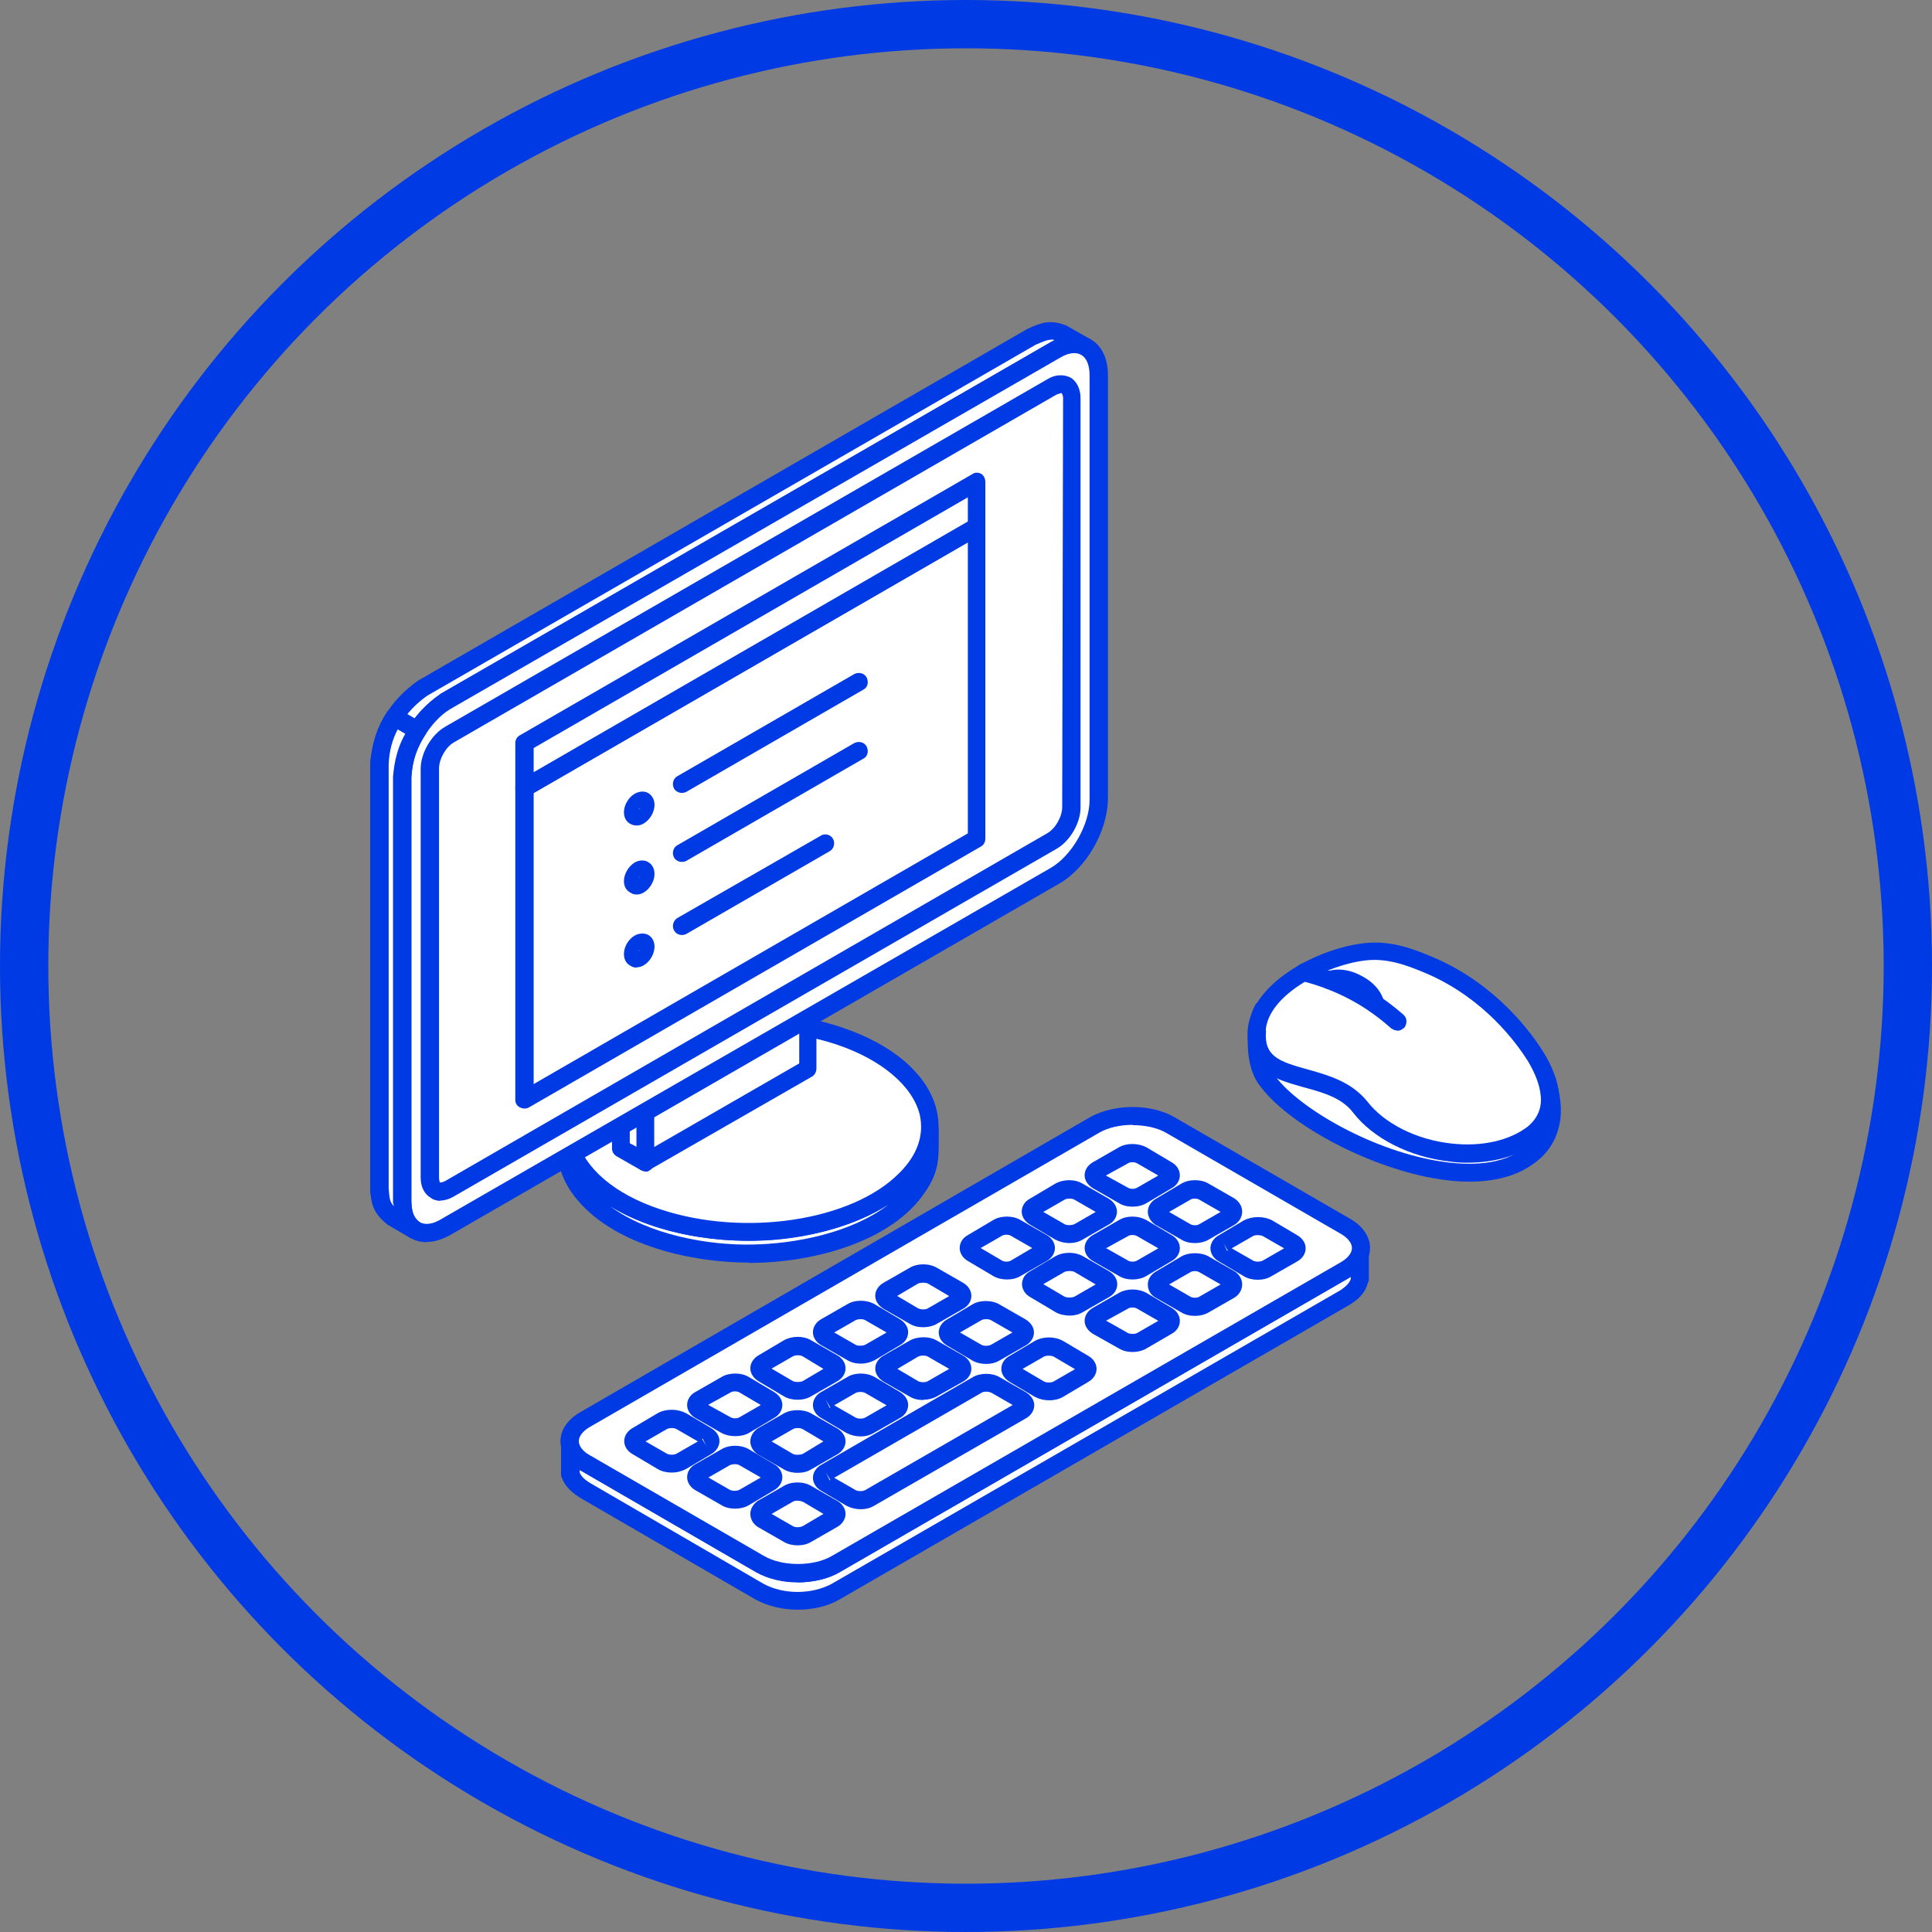 <svg width="120" height="120" viewBox="0 0 120 120" fill="none" xmlns="http://www.w3.org/2000/svg">
<rect x="0" y="0" width="120" height="120" fill="#808080" stroke="none"/>
<g clip-path="url(#clip0_524_330)">
<path fill-rule="evenodd" clip-rule="evenodd" d="M57.728 70.174C57.728 71.621 57.818 72.435 57.022 73.701C54.942 76.704 50.149 77.807 46.73 77.861C43.276 77.897 38.627 76.939 36.312 74.208C35.643 73.448 35.227 72.507 35.173 71.495V70.156C35.263 71.35 35.733 72.272 36.547 73.159C39.152 75.908 44.126 76.74 47.78 76.487C50.909 76.269 55.123 75.112 57.022 72.381C57.456 71.657 57.691 71.042 57.728 70.192V70.174Z" fill="white"/>
<path fill-rule="evenodd" clip-rule="evenodd" d="M37.886 74.913C40.309 76.704 43.999 77.355 46.694 77.3C49.389 77.264 52.898 76.577 55.177 74.823C53.043 76.197 50.203 76.866 47.834 77.029C44.904 77.228 40.816 76.74 37.886 74.913ZM46.514 78.422C43.059 78.422 38.32 77.409 35.896 74.569C35.082 73.629 34.666 72.58 34.612 71.513V70.138C34.612 69.83 34.847 69.595 35.137 69.577C35.426 69.541 35.697 69.794 35.752 70.102C35.806 71.133 36.186 71.928 36.981 72.76C39.405 75.293 44.144 76.179 47.743 75.926C50.873 75.709 54.852 74.587 56.552 72.055C56.932 71.44 57.113 70.898 57.221 70.138C57.221 69.83 57.456 69.577 57.782 69.631C58.071 69.65 58.306 69.885 58.306 70.192V70.59C58.306 71.838 58.361 72.76 57.456 74.045C55.322 77.228 50.348 78.404 46.749 78.44H46.514V78.422Z" fill="#003AE5"/>
<path fill-rule="evenodd" clip-rule="evenodd" d="M40.816 75.636C35.408 73.846 33.563 69.849 36.692 66.737C39.821 63.627 46.73 62.541 52.084 64.35C57.492 66.141 59.373 70.138 56.263 73.249C53.133 76.36 46.224 77.445 40.816 75.636Z" fill="white"/>
<path fill-rule="evenodd" clip-rule="evenodd" d="M46.459 64.025C42.715 64.025 39.062 65.128 37.072 67.117C35.987 68.239 35.516 69.487 35.842 70.735C36.276 72.525 38.157 74.171 41.015 75.112C46.224 76.848 52.916 75.835 55.846 72.869C56.986 71.748 57.402 70.5 57.131 69.252C56.697 67.461 54.761 65.815 51.958 64.875C50.203 64.296 48.304 64.025 46.459 64.025ZM46.405 77.065C44.47 77.065 42.48 76.776 40.617 76.161C37.398 75.094 35.263 73.195 34.739 70.988C34.305 69.378 34.883 67.714 36.294 66.322C39.514 63.066 46.712 61.944 52.265 63.807C55.485 64.875 57.673 66.774 58.18 68.98C58.56 70.608 57.999 72.254 56.624 73.647C54.454 75.835 50.456 77.065 46.387 77.065H46.405Z" fill="#003AE5"/>
<path fill-rule="evenodd" clip-rule="evenodd" d="M40.111 72.2L38.591 71.332V67.154L40.111 68.04V72.2Z" fill="white"/>
<path fill-rule="evenodd" clip-rule="evenodd" d="M39.116 71.006L39.55 71.241V68.365L39.116 68.13V71.006ZM40.111 72.76C40.02 72.76 39.93 72.742 39.821 72.688L38.302 71.82C38.121 71.711 38.013 71.531 38.013 71.332V67.171C38.013 66.973 38.103 66.792 38.302 66.701C38.447 66.593 38.682 66.593 38.863 66.701L40.328 67.57C40.527 67.678 40.617 67.859 40.617 68.058V72.218C40.617 72.417 40.527 72.598 40.328 72.706C40.273 72.76 40.183 72.779 40.093 72.779L40.111 72.76Z" fill="#003AE5"/>
<path fill-rule="evenodd" clip-rule="evenodd" d="M40.111 68.04L50.203 62.216V66.376L40.111 72.2V68.04Z" fill="white"/>
<path fill-rule="evenodd" clip-rule="evenodd" d="M40.635 68.347V71.241L49.642 66.05V63.174L40.635 68.347ZM40.111 72.742C40.02 72.742 39.93 72.724 39.821 72.67C39.64 72.562 39.532 72.381 39.532 72.182V68.022C39.532 67.823 39.622 67.642 39.821 67.533L49.914 61.709C50.059 61.619 50.294 61.619 50.474 61.709C50.619 61.818 50.71 61.999 50.71 62.197V66.358C50.71 66.557 50.619 66.737 50.474 66.846L40.328 72.67C40.328 72.67 40.183 72.742 40.092 72.742H40.111Z" fill="#003AE5"/>
<path fill-rule="evenodd" clip-rule="evenodd" d="M25.803 76.414L24.375 75.582C23.705 75.022 23.669 74.678 23.561 73.828V47.438C23.741 45.467 24.61 43.893 26.31 42.736L64.076 20.904C64.89 20.543 65.216 20.398 66.011 20.724L67.44 21.556C66.626 21.248 66.301 21.375 65.541 21.736L27.739 43.55C26.039 44.707 25.17 46.227 24.99 48.252V74.642C25.08 75.492 25.134 75.835 25.803 76.396V76.414Z" fill="white"/>
<path fill-rule="evenodd" clip-rule="evenodd" d="M65.27 21.103C65.035 21.103 64.8 21.212 64.329 21.411L26.545 43.206C25.08 44.237 24.266 45.63 24.121 47.474V73.828C24.176 74.425 24.176 74.642 24.447 74.913C24.447 74.841 24.393 74.768 24.393 74.696V48.252C24.574 46.028 25.587 44.345 27.377 43.079L65.27 21.248C65.36 21.212 65.415 21.176 65.505 21.121C65.415 21.103 65.36 21.085 65.27 21.085V21.103ZM25.803 76.975C25.713 76.975 25.623 76.939 25.514 76.903L24.085 76.07C23.145 75.311 23.09 74.75 23 73.882V47.438C23.181 45.232 24.194 43.513 25.984 42.265L63.805 20.434C64.709 20.018 65.234 19.837 66.229 20.217L67.748 21.085C67.983 21.23 68.073 21.537 67.983 21.809C67.838 22.08 67.513 22.189 67.278 22.098C66.663 21.863 66.518 21.935 65.813 22.261L27.974 44.038C26.509 45.087 25.695 46.444 25.55 48.306V74.66C25.605 75.401 25.641 75.564 26.111 75.98C26.346 76.161 26.4 76.487 26.256 76.722C26.111 76.884 25.966 76.957 25.785 76.957L25.803 76.975Z" fill="#003AE5"/>
<path fill-rule="evenodd" clip-rule="evenodd" d="M27.739 43.55L65.559 21.736C67.024 20.868 68.254 21.573 68.254 23.31V49.699C68.254 51.436 67.024 53.552 65.505 54.402L27.685 76.215C26.22 77.083 24.99 76.378 24.99 74.642V48.252C24.99 46.534 26.22 44.418 27.739 43.55Z" fill="white"/>
<path fill-rule="evenodd" clip-rule="evenodd" d="M27.974 44.038C26.69 44.798 25.55 46.733 25.55 48.252V74.642C25.55 75.257 25.749 75.727 26.075 75.908C26.401 76.107 26.889 76.034 27.395 75.727L65.252 53.914C66.572 53.154 67.676 51.219 67.676 49.681V23.31C67.676 22.695 67.495 22.225 67.151 22.044C66.826 21.845 66.337 21.917 65.831 22.225L27.974 44.038ZM26.509 77.156C26.129 77.156 25.804 77.065 25.514 76.903C24.809 76.505 24.429 75.709 24.429 74.66V48.27C24.429 46.335 25.749 44.056 27.468 43.08L65.27 21.248C66.174 20.724 67.025 20.669 67.73 21.067C68.435 21.465 68.815 22.261 68.815 23.31V49.699C68.761 51.635 67.495 53.914 65.776 54.891L27.974 76.704C27.45 76.993 26.979 77.138 26.509 77.138V77.156Z" fill="#003AE5"/>
<path fill-rule="evenodd" clip-rule="evenodd" d="M78.401 62.758C77.967 63.572 77.823 65.851 78.636 67.027C81.006 70.427 90.665 74.823 94.843 71.892C95.512 71.422 96.018 70.771 96.272 69.957C96.561 68.944 96.326 67.931 96.127 67.208C95.838 68.528 94.897 69.324 93.703 69.885C86.541 72.127 85.781 67.606 80.156 65.453C79.071 64.639 78.6 64.187 78.401 62.758Z" fill="white"/>
<path fill-rule="evenodd" clip-rule="evenodd" d="M78.636 64.838C78.636 65.526 78.781 66.231 79.107 66.701C80.427 68.655 84.931 71.35 89.199 72.091C91.478 72.489 93.323 72.272 94.499 71.422C95.114 70.988 95.548 70.427 95.729 69.794C95.783 69.541 95.819 69.27 95.819 68.998C95.259 69.65 94.535 70.066 93.975 70.355C88.91 71.947 86.776 70.373 84.352 68.546C83.068 67.606 81.784 66.647 79.939 65.942C79.885 65.924 79.848 65.906 79.794 65.869C79.269 65.508 78.89 65.182 78.6 64.82L78.636 64.838ZM91.243 73.394C90.538 73.394 89.814 73.321 89.019 73.177C84.84 72.435 79.866 69.758 78.166 67.316C77.171 65.906 77.461 63.391 77.931 62.487C78.022 62.27 78.257 62.143 78.492 62.198C78.727 62.234 78.926 62.433 78.962 62.686C79.107 63.898 79.432 64.242 80.391 64.947C82.38 65.707 83.809 66.756 85.039 67.678C87.409 69.451 89.109 70.735 93.576 69.342C94.752 68.763 95.385 68.04 95.566 67.081C95.62 66.828 95.856 66.647 96.127 66.629C96.416 66.629 96.597 66.81 96.651 67.063C96.85 67.823 97.122 68.962 96.796 70.102C96.561 70.988 96.036 71.748 95.186 72.326C94.192 73.032 92.871 73.394 91.261 73.394H91.243Z" fill="#003AE5"/>
<path fill-rule="evenodd" clip-rule="evenodd" d="M78.058 63.952C77.768 67.642 82.471 66.177 84.461 68.763C86.74 71.675 92.473 72.688 95.259 70.373C96.018 69.758 96.344 68.944 96.254 68.004C96.199 67.226 95.819 66.394 95.349 65.598C94.065 63.608 91.894 61.329 88.91 60.009C87.445 59.358 86.215 58.978 84.84 59.123C82.381 59.394 78.311 61.257 78.058 63.97V63.952Z" fill="white"/>
<path fill-rule="evenodd" clip-rule="evenodd" d="M78.636 64.006C78.492 65.598 79.396 65.924 81.241 66.43C82.525 66.792 83.936 67.19 84.931 68.42C85.98 69.776 87.969 70.789 90.14 71.024C92.039 71.241 93.793 70.843 94.933 69.939C95.494 69.451 95.783 68.818 95.693 68.04C95.638 67.407 95.367 66.683 94.879 65.869C94.173 64.766 92.22 62.053 88.675 60.497C87.246 59.882 86.124 59.521 84.876 59.647C82.453 59.901 78.817 61.727 78.618 63.97L78.636 64.006ZM91.153 72.218C90.773 72.218 90.393 72.2 90.068 72.146C87.553 71.874 85.274 70.699 84.044 69.107C83.339 68.166 82.109 67.841 80.915 67.515C79.251 67.045 77.316 66.52 77.497 63.934C77.786 60.968 81.946 58.888 84.75 58.58C86.269 58.417 87.59 58.833 89.163 59.521C92.962 61.185 95.096 64.133 95.837 65.309C96.452 66.285 96.742 67.135 96.832 67.968C96.923 69.107 96.507 70.084 95.638 70.807C94.499 71.73 92.943 72.218 91.135 72.218H91.153Z" fill="#003AE5"/>
<path fill-rule="evenodd" clip-rule="evenodd" d="M84.461 77.807V79.525C84.316 80.032 83.99 80.339 83.52 80.61L51.867 98.879C50.493 99.638 48.557 99.62 47.183 98.879L36.385 92.602C35.914 92.331 35.571 92.042 35.444 91.517V89.799C35.589 90.305 35.914 90.613 36.385 90.884L47.183 97.16C48.557 97.92 50.493 97.92 51.867 97.16L83.52 78.892C83.99 78.621 84.334 78.313 84.461 77.807Z" fill="white"/>
<path fill-rule="evenodd" clip-rule="evenodd" d="M35.987 91.409C36.077 91.68 36.276 91.879 36.656 92.114L47.454 98.39C48.684 99.041 50.384 99.041 51.632 98.39L83.285 80.122C83.611 79.887 83.809 79.706 83.9 79.435V79.308C83.9 79.308 83.846 79.344 83.809 79.362L52.157 97.649C50.601 98.499 48.467 98.499 46.948 97.649L36.095 91.354C36.095 91.354 36.005 91.318 36.005 91.3V91.427L35.987 91.409ZM49.534 99.982C48.63 99.982 47.689 99.765 46.929 99.349L36.077 93.055C35.607 92.765 35.082 92.385 34.847 91.644V89.781C34.847 89.51 35.028 89.274 35.317 89.238C35.607 89.202 35.842 89.365 35.932 89.636C36.023 89.944 36.222 90.142 36.638 90.396L47.436 96.672C48.63 97.323 50.366 97.323 51.614 96.672L83.267 78.404C83.647 78.151 83.828 77.952 83.936 77.644C83.99 77.391 84.262 77.21 84.551 77.246C84.84 77.282 85.021 77.518 85.021 77.789V79.507C85.021 79.507 85.021 79.598 84.967 79.652C84.786 80.394 84.262 80.773 83.791 81.063L52.139 99.349C51.379 99.783 50.475 99.982 49.534 99.982Z" fill="#003AE5"/>
<path fill-rule="evenodd" clip-rule="evenodd" d="M36.367 88.153L67.983 69.867C69.303 69.125 71.401 69.125 72.722 69.867L83.52 76.143C84.84 76.884 84.84 78.114 83.52 78.856L51.867 97.124C50.583 97.866 48.503 97.866 47.183 97.124L36.385 90.848C35.064 90.106 35.064 88.876 36.385 88.135L36.367 88.153Z" fill="white"/>
<path fill-rule="evenodd" clip-rule="evenodd" d="M70.353 69.867C69.593 69.867 68.833 70.029 68.272 70.355L36.62 88.641C36.186 88.894 35.95 89.22 35.95 89.509C35.95 89.799 36.186 90.142 36.62 90.378L47.472 96.654C48.612 97.305 50.511 97.305 51.65 96.654L83.303 78.386C83.737 78.132 83.972 77.807 83.972 77.517C83.972 77.228 83.737 76.903 83.303 76.649L72.451 70.373C71.89 70.047 71.13 69.885 70.371 69.885L70.353 69.867ZM49.552 98.264C48.612 98.264 47.653 98.047 46.948 97.631L36.095 91.354C35.281 90.902 34.811 90.215 34.811 89.509C34.811 88.804 35.281 88.135 36.095 87.683L67.694 69.396C69.213 68.546 71.492 68.546 72.957 69.396L83.809 75.673C84.623 76.125 85.094 76.794 85.094 77.517C85.094 78.241 84.623 78.91 83.809 79.362L52.157 97.649C51.451 98.083 50.493 98.282 49.552 98.282V98.264Z" fill="#003AE5"/>
<path fill-rule="evenodd" clip-rule="evenodd" d="M25.93 45.376L24.501 44.544C23.886 45.467 23.651 46.335 23.561 47.42V73.81C23.651 74.66 23.705 75.003 24.375 75.564L25.803 76.396C25.134 75.835 25.098 75.492 24.99 74.642V48.252C25.08 47.167 25.315 46.299 25.93 45.376Z" fill="white"/>
<path fill-rule="evenodd" clip-rule="evenodd" d="M24.7 45.304C24.375 45.937 24.176 46.606 24.14 47.475V73.828C24.194 74.407 24.194 74.642 24.465 74.913C24.465 74.841 24.411 74.768 24.411 74.696V48.252C24.501 47.167 24.736 46.353 25.171 45.575L24.7 45.304ZM25.785 76.957C25.695 76.957 25.605 76.921 25.496 76.885L24.067 76.053C23.163 75.311 23.072 74.805 22.982 73.864V47.42C23.127 46.1 23.416 45.16 24.031 44.237C24.176 43.984 24.501 43.911 24.791 44.056L26.22 44.888C26.364 44.961 26.455 45.087 26.455 45.232C26.509 45.377 26.509 45.539 26.4 45.666C25.876 46.444 25.641 47.203 25.55 48.289V74.642C25.605 75.383 25.641 75.546 26.111 75.962C26.346 76.143 26.4 76.469 26.256 76.704C26.111 76.867 25.966 76.939 25.785 76.939V76.957Z" fill="#003AE5"/>
<path fill-rule="evenodd" clip-rule="evenodd" d="M51.288 86.941L52.844 86.019C53.17 85.838 53.694 85.838 54.038 86.019L55.593 86.941C55.919 87.122 55.919 87.429 55.593 87.61L54.038 88.533C53.712 88.713 53.188 88.713 52.844 88.533L51.288 87.61C50.963 87.429 50.963 87.122 51.288 86.941Z" fill="white"/>
<path fill-rule="evenodd" clip-rule="evenodd" d="M51.288 86.941L51.524 87.429H51.578L51.288 86.941ZM51.813 87.285L53.133 88.044C53.278 88.135 53.604 88.135 53.748 88.044L55.069 87.285L53.748 86.525C53.604 86.435 53.278 86.435 53.133 86.525L51.813 87.285ZM53.477 89.22C53.151 89.22 52.862 89.148 52.573 89.003L51.017 88.081C50.692 87.9 50.493 87.592 50.493 87.267C50.493 86.941 50.692 86.634 51.017 86.453L52.627 85.53C53.097 85.241 53.821 85.241 54.327 85.53L55.883 86.453C56.208 86.652 56.407 86.941 56.407 87.267C56.407 87.592 56.226 87.9 55.883 88.081L54.273 89.003C54.038 89.148 53.748 89.22 53.459 89.22H53.477Z" fill="#003AE5"/>
<path fill-rule="evenodd" clip-rule="evenodd" d="M45.084 90.522L43.475 91.445C43.185 91.626 43.185 91.933 43.475 92.114L45.084 93.037C45.374 93.217 45.898 93.217 46.224 93.037L47.779 92.132C48.105 91.951 48.105 91.644 47.779 91.463L46.224 90.54C45.898 90.36 45.374 90.36 45.084 90.54V90.522Z" fill="white"/>
<path fill-rule="evenodd" clip-rule="evenodd" d="M43.999 91.77L45.32 92.53C45.464 92.62 45.79 92.62 45.935 92.53L47.255 91.77L45.935 91.011C45.79 90.92 45.501 90.92 45.32 91.011L43.999 91.77ZM45.663 93.706C45.338 93.706 45.048 93.633 44.813 93.489L43.203 92.566C42.878 92.385 42.679 92.078 42.679 91.752C42.679 91.427 42.86 91.119 43.203 90.938L44.813 90.016C45.283 89.727 46.043 89.727 46.514 90.016L48.069 90.938C48.395 91.119 48.593 91.427 48.593 91.752C48.593 92.078 48.395 92.385 48.069 92.566L46.514 93.489C46.278 93.633 45.953 93.706 45.663 93.706Z" fill="#003AE5"/>
<path fill-rule="evenodd" clip-rule="evenodd" d="M48.973 92.783L47.364 93.706C47.074 93.886 47.074 94.194 47.364 94.375L48.973 95.297C49.299 95.478 49.823 95.478 50.113 95.297L51.723 94.375C52.012 94.194 52.012 93.886 51.723 93.706L50.113 92.783C49.823 92.602 49.299 92.602 48.973 92.783Z" fill="white"/>
<path fill-rule="evenodd" clip-rule="evenodd" d="M47.924 94.031L49.245 94.791C49.389 94.881 49.679 94.881 49.86 94.791L51.144 94.031L49.86 93.272C49.661 93.199 49.389 93.181 49.245 93.272L47.924 94.031ZM49.534 95.985C49.245 95.985 48.919 95.912 48.684 95.768L47.074 94.845C46.785 94.664 46.604 94.357 46.604 94.031C46.604 93.706 46.803 93.398 47.074 93.217L48.684 92.295C49.154 92.005 49.914 92.005 50.384 92.295L51.994 93.217C52.319 93.398 52.518 93.706 52.518 94.031C52.518 94.357 52.319 94.664 51.994 94.845L50.384 95.768C50.149 95.912 49.86 95.985 49.534 95.985Z" fill="#003AE5"/>
<path fill-rule="evenodd" clip-rule="evenodd" d="M46.224 88.514L47.779 87.592C48.105 87.411 48.105 87.104 47.779 86.923L46.224 86C45.898 85.82 45.374 85.82 45.084 86L43.475 86.923C43.185 87.104 43.185 87.393 43.475 87.592L45.084 88.514C45.374 88.695 45.898 88.695 46.224 88.514Z" fill="white"/>
<path fill-rule="evenodd" clip-rule="evenodd" d="M43.999 87.267L45.374 88.026C45.519 88.117 45.808 88.117 45.935 88.026L47.255 87.267L45.935 86.489C45.79 86.398 45.501 86.398 45.374 86.489L43.999 87.249V87.267ZM45.663 89.202C45.338 89.202 45.048 89.13 44.813 89.003L43.203 88.081C42.878 87.9 42.679 87.592 42.679 87.267C42.679 86.941 42.86 86.634 43.203 86.453L44.813 85.53C45.283 85.241 46.043 85.241 46.514 85.53L48.069 86.453C48.395 86.652 48.593 86.941 48.593 87.267C48.593 87.592 48.395 87.9 48.069 88.081L46.514 89.003C46.278 89.148 45.953 89.202 45.663 89.202Z" fill="#003AE5"/>
<path fill-rule="evenodd" clip-rule="evenodd" d="M50.149 86.272L51.705 85.349C52.03 85.168 52.03 84.861 51.705 84.68L50.149 83.758C49.823 83.577 49.299 83.577 48.955 83.758L47.346 84.68C47.056 84.861 47.056 85.168 47.346 85.349L48.955 86.272C49.281 86.453 49.805 86.453 50.149 86.272Z" fill="white"/>
<path fill-rule="evenodd" clip-rule="evenodd" d="M47.924 85.006L49.245 85.783C49.389 85.856 49.715 85.856 49.86 85.783L51.144 85.024L49.86 84.246C49.715 84.156 49.389 84.156 49.245 84.246L47.924 85.006ZM49.534 86.941C49.245 86.941 48.919 86.869 48.684 86.724L47.128 85.802C46.803 85.603 46.604 85.313 46.604 84.988C46.604 84.662 46.803 84.355 47.128 84.174L48.684 83.251C49.208 82.962 49.914 82.962 50.384 83.251L51.994 84.174C52.319 84.355 52.518 84.662 52.518 84.988C52.518 85.313 52.319 85.621 51.994 85.802L50.384 86.724C50.149 86.869 49.86 86.941 49.534 86.941Z" fill="#003AE5"/>
<path fill-rule="evenodd" clip-rule="evenodd" d="M43.891 89.853L42.335 90.775C42.01 90.956 41.485 90.956 41.16 90.775L39.604 89.853C39.279 89.672 39.279 89.365 39.604 89.184L41.16 88.261C41.485 88.081 42.01 88.081 42.335 88.261L43.891 89.184C44.216 89.365 44.216 89.672 43.891 89.853Z" fill="white"/>
<path fill-rule="evenodd" clip-rule="evenodd" d="M43.891 89.853L43.656 89.365C43.656 89.365 43.656 89.365 43.601 89.365L43.891 89.835L43.601 89.365L43.891 89.835V89.853ZM40.093 89.528L41.413 90.287C41.557 90.378 41.883 90.378 42.028 90.287L43.348 89.528L42.028 88.768C41.883 88.677 41.557 88.677 41.413 88.768L40.093 89.528ZM41.702 91.463C41.413 91.463 41.087 91.391 40.852 91.246L39.297 90.323C38.971 90.142 38.772 89.835 38.772 89.509C38.772 89.184 38.971 88.876 39.297 88.695L40.852 87.773C41.377 87.484 42.082 87.502 42.607 87.773L44.162 88.695C44.488 88.894 44.687 89.184 44.687 89.509C44.687 89.835 44.488 90.142 44.162 90.323L42.607 91.246C42.317 91.391 42.046 91.463 41.702 91.463Z" fill="#003AE5"/>
<path fill-rule="evenodd" clip-rule="evenodd" d="M47.364 89.184L48.973 88.261C49.299 88.081 49.823 88.081 50.167 88.261L51.723 89.184C52.048 89.365 52.048 89.672 51.723 89.853L50.167 90.775C49.842 90.956 49.317 90.956 48.973 90.775L47.364 89.853C47.074 89.672 47.074 89.365 47.364 89.184Z" fill="white"/>
<path fill-rule="evenodd" clip-rule="evenodd" d="M47.364 89.184H47.418H47.364ZM47.364 89.184L47.653 89.672L47.364 89.184ZM47.924 89.528L49.245 90.305C49.389 90.378 49.679 90.378 49.86 90.305L51.144 89.528L49.86 88.768C49.715 88.677 49.389 88.677 49.245 88.768L47.924 89.528ZM49.534 91.481C49.245 91.481 48.919 91.409 48.684 91.264L47.074 90.341C46.785 90.142 46.604 89.853 46.604 89.528C46.604 89.202 46.803 88.894 47.074 88.714L48.684 87.791C49.154 87.52 49.914 87.52 50.384 87.791L51.994 88.714C52.319 88.912 52.518 89.202 52.518 89.528C52.518 89.853 52.319 90.161 51.994 90.341L50.384 91.264C50.149 91.409 49.86 91.481 49.534 91.481Z" fill="#003AE5"/>
<path fill-rule="evenodd" clip-rule="evenodd" d="M59.102 82.437L60.658 81.515C60.983 81.334 61.508 81.334 61.833 81.515L63.389 82.437C63.715 82.618 63.715 82.926 63.389 83.106L61.779 84.029C61.49 84.21 60.965 84.21 60.64 84.029L59.084 83.106C58.759 82.926 58.759 82.618 59.084 82.437H59.102Z" fill="white"/>
<path fill-rule="evenodd" clip-rule="evenodd" d="M59.102 82.437L59.337 82.925L59.102 82.437ZM59.627 82.763L60.947 83.522C61.092 83.613 61.381 83.613 61.562 83.522L62.883 82.763L61.562 82.003C61.417 81.913 61.092 81.913 60.947 82.003L59.627 82.763ZM61.236 84.716C60.947 84.716 60.622 84.644 60.386 84.499L58.831 83.577C58.505 83.396 58.306 83.088 58.306 82.763C58.306 82.437 58.505 82.13 58.831 81.949L60.386 81.026C60.857 80.737 61.616 80.737 62.087 81.026L63.696 81.949C64.022 82.148 64.221 82.437 64.221 82.763C64.221 83.088 64.022 83.396 63.696 83.577L62.087 84.499C61.852 84.644 61.562 84.716 61.236 84.716Z" fill="#003AE5"/>
<path fill-rule="evenodd" clip-rule="evenodd" d="M62.991 84.68L64.546 83.758C64.872 83.577 65.397 83.577 65.722 83.758L67.278 84.68C67.603 84.861 67.603 85.168 67.278 85.349L65.722 86.272C65.397 86.453 64.872 86.453 64.546 86.272L62.991 85.349C62.665 85.168 62.665 84.861 62.991 84.68Z" fill="white"/>
<path fill-rule="evenodd" clip-rule="evenodd" d="M62.991 84.698L63.28 85.186L62.991 84.698L63.28 85.168L62.991 84.698ZM63.515 85.024L64.836 85.802C64.981 85.892 65.306 85.892 65.451 85.802L66.771 85.042L65.451 84.264C65.306 84.192 64.981 84.174 64.836 84.264L63.515 85.024ZM65.18 86.977C64.854 86.977 64.564 86.905 64.275 86.76L62.72 85.838C62.394 85.639 62.195 85.349 62.195 85.024C62.195 84.698 62.376 84.391 62.72 84.21L64.275 83.287C64.8 82.998 65.505 82.998 66.03 83.287L67.585 84.21C67.911 84.391 68.11 84.698 68.11 85.024C68.11 85.349 67.911 85.657 67.585 85.838L66.03 86.76C65.794 86.905 65.469 86.977 65.18 86.977Z" fill="#003AE5"/>
<path fill-rule="evenodd" clip-rule="evenodd" d="M54.038 84.011L55.593 83.088C55.919 82.907 55.919 82.6 55.593 82.419L54.038 81.497C53.712 81.316 53.188 81.316 52.898 81.497L51.288 82.419C50.963 82.6 50.963 82.907 51.288 83.088L52.844 84.011C53.17 84.192 53.694 84.192 54.038 84.011Z" fill="white"/>
<path fill-rule="evenodd" clip-rule="evenodd" d="M51.813 82.763L53.133 83.522C53.278 83.613 53.604 83.595 53.748 83.522L55.069 82.763L53.748 82.003C53.604 81.913 53.314 81.913 53.133 82.003L51.813 82.763ZM53.477 84.698C53.151 84.698 52.862 84.626 52.627 84.481L51.017 83.559C50.692 83.378 50.493 83.07 50.493 82.745C50.493 82.419 50.692 82.112 51.017 81.931L52.627 81.008C53.097 80.719 53.821 80.719 54.327 81.008L55.883 81.931C56.208 82.13 56.407 82.419 56.407 82.745C56.407 83.07 56.226 83.378 55.883 83.559L54.327 84.481C54.038 84.626 53.767 84.698 53.477 84.698Z" fill="#003AE5"/>
<path fill-rule="evenodd" clip-rule="evenodd" d="M57.926 81.75L59.536 80.827C59.826 80.647 59.826 80.339 59.536 80.158L57.926 79.236C57.601 79.055 57.131 79.055 56.787 79.236L55.177 80.158C54.888 80.339 54.888 80.647 55.177 80.827L56.787 81.75C57.113 81.931 57.601 81.931 57.926 81.75Z" fill="white"/>
<path fill-rule="evenodd" clip-rule="evenodd" d="M55.738 80.502L57.022 81.262C57.221 81.352 57.492 81.352 57.637 81.262L58.957 80.502L57.637 79.724C57.492 79.652 57.203 79.652 57.022 79.724L55.738 80.484V80.502ZM57.348 82.437C57.022 82.437 56.733 82.365 56.498 82.22L54.888 81.298C54.562 81.099 54.363 80.809 54.363 80.484C54.363 80.158 54.562 79.851 54.888 79.67L56.498 78.748C56.968 78.458 57.727 78.458 58.198 78.748L59.808 79.67C60.133 79.851 60.332 80.158 60.332 80.484C60.332 80.809 60.151 81.117 59.808 81.298L58.198 82.22C57.963 82.365 57.637 82.437 57.348 82.437Z" fill="#003AE5"/>
<path fill-rule="evenodd" clip-rule="evenodd" d="M55.177 84.68L56.787 83.758C57.113 83.577 57.601 83.577 57.926 83.758L59.536 84.68C59.826 84.861 59.826 85.168 59.536 85.349L57.926 86.272C57.601 86.453 57.131 86.453 56.787 86.272L55.177 85.349C54.852 85.168 54.852 84.861 55.177 84.68Z" fill="white"/>
<path fill-rule="evenodd" clip-rule="evenodd" d="M55.177 84.68H55.231H55.177ZM55.177 84.68L55.467 85.168L55.177 84.68ZM55.738 85.024L57.022 85.783C57.167 85.874 57.492 85.874 57.637 85.783L58.957 85.024L57.637 84.264C57.492 84.174 57.203 84.174 57.022 84.264L55.738 85.024ZM57.348 86.959C57.022 86.959 56.733 86.887 56.498 86.742L54.888 85.82C54.562 85.621 54.363 85.331 54.363 85.005C54.363 84.68 54.562 84.373 54.888 84.192L56.498 83.269C56.968 82.998 57.727 82.98 58.198 83.269L59.808 84.192C60.133 84.373 60.332 84.68 60.332 85.005C60.332 85.331 60.151 85.639 59.808 85.82L58.198 86.724C57.963 86.868 57.637 86.941 57.348 86.941V86.959Z" fill="#003AE5"/>
<path fill-rule="evenodd" clip-rule="evenodd" d="M51.288 91.445L60.676 86.019C61.001 85.838 61.526 85.838 61.815 86.019L63.425 86.941C63.751 87.122 63.751 87.429 63.425 87.61L54.038 93.036C53.712 93.217 53.188 93.217 52.844 93.036L51.288 92.114C50.963 91.933 50.963 91.626 51.288 91.445Z" fill="white"/>
<path fill-rule="evenodd" clip-rule="evenodd" d="M51.288 91.445L51.524 91.933C51.524 91.933 51.524 91.933 51.578 91.933L51.288 91.445L51.578 91.933L51.288 91.445ZM51.813 91.788L53.133 92.548C53.278 92.639 53.604 92.639 53.748 92.548L62.901 87.267L61.58 86.507C61.381 86.416 61.11 86.416 60.965 86.507L51.813 91.788ZM53.477 93.742C53.151 93.742 52.862 93.669 52.573 93.525L51.017 92.602C50.692 92.421 50.493 92.114 50.493 91.788C50.493 91.463 50.692 91.155 51.017 90.975L60.404 85.548C60.875 85.259 61.634 85.259 62.105 85.548L63.715 86.471C64.04 86.67 64.239 86.959 64.239 87.285C64.239 87.61 64.04 87.918 63.715 88.099L54.291 93.525C54.056 93.669 53.767 93.742 53.477 93.742Z" fill="#003AE5"/>
<path fill-rule="evenodd" clip-rule="evenodd" d="M72.053 74.931L73.662 74.009C73.952 73.828 74.513 73.828 74.802 74.009L76.412 74.931C76.737 75.112 76.737 75.419 76.412 75.6L74.802 76.523C74.476 76.704 73.952 76.704 73.662 76.523L72.053 75.6C71.763 75.419 71.763 75.112 72.053 74.931Z" fill="white"/>
<path fill-rule="evenodd" clip-rule="evenodd" d="M72.053 74.931H72.107H72.053ZM72.053 74.931L72.342 75.419L72.053 74.931ZM72.613 75.275L73.934 76.034C74.078 76.125 74.368 76.125 74.494 76.034L75.815 75.275L74.494 74.515C74.35 74.425 74.06 74.425 73.934 74.515L72.613 75.275ZM74.223 77.21C73.897 77.21 73.608 77.138 73.373 76.993L71.763 76.071C71.474 75.872 71.293 75.582 71.293 75.257C71.293 74.931 71.492 74.624 71.817 74.443L73.373 73.52C73.843 73.231 74.603 73.231 75.073 73.52L76.683 74.443C76.972 74.642 77.153 74.931 77.153 75.257C77.153 75.582 76.972 75.89 76.683 76.071L75.073 76.993C74.838 77.138 74.513 77.21 74.223 77.21Z" fill="#003AE5"/>
<path fill-rule="evenodd" clip-rule="evenodd" d="M75.978 77.192L77.533 76.269C77.859 76.089 78.383 76.089 78.727 76.269L80.282 77.192C80.608 77.373 80.608 77.68 80.282 77.861L78.727 78.784C78.401 78.964 77.877 78.964 77.533 78.784L75.978 77.861C75.652 77.662 75.652 77.373 75.978 77.192Z" fill="white"/>
<path fill-rule="evenodd" clip-rule="evenodd" d="M75.978 77.192L76.213 77.68H76.267L75.978 77.21L76.267 77.68L75.978 77.21V77.192ZM76.502 77.536L77.823 78.295C77.967 78.386 78.293 78.386 78.438 78.295L79.758 77.536L78.438 76.776C78.293 76.704 77.967 76.686 77.823 76.776L76.502 77.536ZM78.112 79.489C77.823 79.489 77.497 79.417 77.262 79.272L75.706 78.35C75.381 78.169 75.182 77.861 75.182 77.536C75.182 77.21 75.381 76.903 75.706 76.722L77.262 75.799C77.786 75.528 78.492 75.528 79.016 75.799L80.572 76.722C80.897 76.903 81.096 77.21 81.096 77.536C81.096 77.861 80.897 78.169 80.572 78.35L78.962 79.272C78.727 79.417 78.438 79.489 78.112 79.489Z" fill="#003AE5"/>
<path fill-rule="evenodd" clip-rule="evenodd" d="M70.913 74.262L72.469 73.339C72.794 73.159 72.794 72.851 72.469 72.67L70.913 71.748C70.588 71.567 70.063 71.567 69.774 71.748L68.164 72.67C67.838 72.851 67.838 73.159 68.164 73.339L69.774 74.262C70.063 74.443 70.588 74.443 70.913 74.262Z" fill="white"/>
<path fill-rule="evenodd" clip-rule="evenodd" d="M68.688 73.014L70.063 73.773C70.208 73.864 70.479 73.864 70.624 73.773L71.944 73.014L70.624 72.254C70.479 72.164 70.19 72.164 70.063 72.254L68.688 73.014ZM70.352 74.949C70.027 74.949 69.737 74.877 69.502 74.732L67.893 73.81C67.567 73.611 67.368 73.321 67.368 72.996C67.368 72.67 67.567 72.363 67.893 72.182L69.502 71.259C69.973 70.988 70.678 70.988 71.203 71.259L72.758 72.182C73.084 72.363 73.283 72.67 73.283 72.996C73.283 73.321 73.102 73.629 72.758 73.81L71.203 74.732C70.967 74.877 70.642 74.949 70.352 74.949Z" fill="#003AE5"/>
<path fill-rule="evenodd" clip-rule="evenodd" d="M68.164 77.192L69.774 76.269C70.063 76.089 70.588 76.089 70.913 76.269L72.469 77.192C72.794 77.391 72.794 77.68 72.469 77.861L70.913 78.766C70.588 78.946 70.063 78.946 69.774 78.766L68.164 77.843C67.838 77.662 67.838 77.355 68.164 77.174V77.192Z" fill="white"/>
<path fill-rule="evenodd" clip-rule="evenodd" d="M68.164 77.192L68.453 77.68L68.164 77.192ZM68.688 77.518L70.063 78.295C70.208 78.386 70.479 78.386 70.624 78.295L71.944 77.536L70.624 76.776C70.479 76.686 70.19 76.686 70.063 76.776L68.688 77.536V77.518ZM70.352 79.471C70.027 79.471 69.737 79.399 69.502 79.254L67.893 78.332C67.567 78.151 67.368 77.843 67.368 77.518C67.368 77.192 67.567 76.885 67.893 76.704L69.502 75.781C69.973 75.492 70.678 75.492 71.203 75.781L72.758 76.704C73.084 76.885 73.283 77.192 73.283 77.518C73.283 77.843 73.102 78.151 72.758 78.332L71.203 79.254C70.967 79.399 70.642 79.471 70.352 79.471Z" fill="#003AE5"/>
<path fill-rule="evenodd" clip-rule="evenodd" d="M72.053 79.435L73.662 78.512C73.952 78.332 74.476 78.332 74.802 78.512L76.412 79.435C76.737 79.616 76.737 79.923 76.412 80.104L74.802 81.026C74.476 81.207 73.952 81.207 73.662 81.026L72.053 80.104C71.763 79.923 71.763 79.616 72.053 79.435Z" fill="white"/>
<path fill-rule="evenodd" clip-rule="evenodd" d="M72.053 79.435H72.107H72.053ZM72.053 79.435L72.342 79.923L72.053 79.435ZM72.613 79.778L73.934 80.538C74.078 80.629 74.368 80.629 74.494 80.538L75.815 79.778L74.494 79.019C74.35 78.928 74.06 78.928 73.934 79.019L72.613 79.778ZM74.223 81.732C73.897 81.732 73.608 81.66 73.373 81.515L71.763 80.592C71.438 80.412 71.293 80.104 71.293 79.778C71.293 79.453 71.492 79.145 71.817 78.965L73.373 78.042C73.843 77.771 74.603 77.771 75.073 78.042L76.683 78.965C76.972 79.145 77.153 79.453 77.153 79.778C77.153 80.104 76.972 80.412 76.683 80.592L75.073 81.515C74.838 81.66 74.513 81.732 74.223 81.732Z" fill="#003AE5"/>
<path fill-rule="evenodd" clip-rule="evenodd" d="M63.081 78.766L64.691 77.843C64.981 77.662 64.981 77.355 64.691 77.174L63.081 76.251C62.792 76.07 62.267 76.07 61.942 76.251L60.332 77.174C60.043 77.355 60.043 77.662 60.332 77.843L61.942 78.766C62.267 78.946 62.792 78.946 63.081 78.766Z" fill="white"/>
<path fill-rule="evenodd" clip-rule="evenodd" d="M60.911 77.518L62.231 78.295C62.376 78.386 62.665 78.386 62.792 78.295L64.112 77.518L62.792 76.758C62.647 76.668 62.358 76.668 62.231 76.758L60.911 77.518ZM63.099 78.766H63.154H63.099ZM62.539 79.471C62.249 79.471 61.924 79.399 61.689 79.254L60.133 78.332C59.808 78.151 59.609 77.843 59.609 77.518C59.609 77.192 59.789 76.885 60.133 76.704L61.689 75.781C62.159 75.492 62.919 75.492 63.389 75.781L64.999 76.704C65.324 76.885 65.523 77.192 65.523 77.518C65.523 77.843 65.324 78.151 64.999 78.332L63.389 79.254C63.154 79.399 62.864 79.471 62.539 79.471Z" fill="#003AE5"/>
<path fill-rule="evenodd" clip-rule="evenodd" d="M66.97 76.523L68.58 75.6C68.906 75.419 68.906 75.112 68.58 74.931L67.024 74.009C66.699 73.828 66.174 73.828 65.849 74.009L64.293 74.931C63.968 75.112 63.968 75.419 64.293 75.6L65.849 76.523C66.174 76.704 66.699 76.704 66.988 76.523H66.97Z" fill="white"/>
<path fill-rule="evenodd" clip-rule="evenodd" d="M64.8 75.275L66.12 76.034C66.265 76.125 66.59 76.107 66.735 76.034L68.055 75.275L66.735 74.515C66.59 74.425 66.265 74.425 66.12 74.515L64.8 75.275ZM66.97 76.523H67.024H66.97ZM66.446 77.21C66.12 77.21 65.831 77.138 65.541 76.993L63.986 76.071C63.66 75.872 63.461 75.582 63.461 75.257C63.461 74.931 63.642 74.624 63.986 74.443L65.541 73.52C66.066 73.231 66.771 73.231 67.241 73.52L68.851 74.443C69.177 74.642 69.376 74.931 69.376 75.257C69.376 75.582 69.195 75.89 68.851 76.071L67.241 76.993C67.006 77.138 66.717 77.21 66.427 77.21H66.446Z" fill="#003AE5"/>
<path fill-rule="evenodd" clip-rule="evenodd" d="M64.275 79.435L65.831 78.512C66.156 78.332 66.681 78.332 66.97 78.512L68.58 79.435C68.906 79.616 68.906 79.923 68.58 80.104L66.97 81.026C66.681 81.207 66.156 81.207 65.831 81.026L64.275 80.104C63.95 79.923 63.95 79.616 64.275 79.435Z" fill="white"/>
<path fill-rule="evenodd" clip-rule="evenodd" d="M64.275 79.435L64.51 79.923L64.275 79.435ZM64.8 79.76L66.12 80.538C66.265 80.611 66.59 80.611 66.735 80.538L68.055 79.778L66.735 79.001C66.59 78.928 66.265 78.928 66.12 79.001L64.8 79.76ZM66.464 81.714C66.138 81.714 65.794 81.641 65.559 81.497L64.004 80.574C63.678 80.394 63.479 80.086 63.479 79.76C63.479 79.435 63.66 79.127 64.004 78.947L65.559 78.024C66.084 77.735 66.789 77.753 67.26 78.024L68.869 78.947C69.195 79.145 69.394 79.435 69.394 79.76C69.394 80.086 69.213 80.394 68.869 80.574L67.26 81.497C67.024 81.641 66.735 81.714 66.446 81.714H66.464Z" fill="#003AE5"/>
<path fill-rule="evenodd" clip-rule="evenodd" d="M68.164 81.696L69.774 80.773C70.063 80.593 70.588 80.593 70.913 80.773L72.469 81.696C72.794 81.877 72.794 82.184 72.469 82.365L70.913 83.287C70.588 83.486 70.063 83.486 69.774 83.287L68.164 82.365C67.838 82.184 67.838 81.877 68.164 81.696Z" fill="white"/>
<path fill-rule="evenodd" clip-rule="evenodd" d="M68.164 81.696L68.453 82.184L68.164 81.696L68.453 82.184L68.164 81.696ZM68.688 82.021L70.063 82.799C70.208 82.871 70.479 82.871 70.624 82.799L71.944 82.039L70.624 81.28C70.479 81.189 70.19 81.189 70.063 81.28L68.688 82.039V82.021ZM70.352 83.975C70.027 83.975 69.737 83.902 69.502 83.757L67.893 82.853C67.567 82.654 67.368 82.365 67.368 82.039C67.368 81.714 67.567 81.406 67.893 81.225L69.502 80.303C69.973 80.031 70.678 80.013 71.203 80.303L72.758 81.225C73.084 81.406 73.283 81.714 73.283 82.039C73.283 82.365 73.102 82.672 72.758 82.853L71.203 83.757C70.967 83.902 70.642 83.975 70.352 83.975Z" fill="#003AE5"/>
<path fill-rule="evenodd" clip-rule="evenodd" d="M86.776 64.006C86.631 64.006 86.54 63.952 86.396 63.862C84.786 62.433 83.032 61.492 80.861 60.931C80.572 60.859 80.391 60.552 80.481 60.244C80.536 59.955 80.861 59.774 81.15 59.846C83.466 60.461 85.419 61.492 87.174 63.03C87.409 63.229 87.409 63.59 87.228 63.825C87.083 63.952 86.939 64.024 86.794 64.024L86.776 64.006Z" fill="#003AE5"/>
<path fill-rule="evenodd" clip-rule="evenodd" d="M27.92 45.63L65.324 24.033C66.03 23.654 66.554 23.961 66.554 24.739V50.151C66.554 50.929 66.03 51.87 65.324 52.268L27.884 73.864C27.214 74.244 26.69 73.936 26.69 73.159V47.746C26.69 46.968 27.25 46.01 27.92 45.63Z" fill="white"/>
<path fill-rule="evenodd" clip-rule="evenodd" d="M65.885 24.431C65.885 24.431 65.74 24.45 65.596 24.522L28.209 46.1C27.685 46.389 27.269 47.149 27.269 47.728V73.141C27.269 73.339 27.323 73.43 27.323 73.448C27.377 73.448 27.468 73.448 27.648 73.358L65.035 51.761C65.559 51.472 65.975 50.712 65.975 50.133L66.03 24.721C66.03 24.522 65.939 24.431 65.939 24.413H65.885V24.431ZM27.359 74.588C27.178 74.588 26.925 74.533 26.798 74.425C26.364 74.189 26.129 73.719 26.129 73.159V47.746C26.129 46.769 26.798 45.63 27.648 45.141L65.071 23.545C65.541 23.256 66.066 23.238 66.5 23.455C66.88 23.69 67.115 24.16 67.115 24.739V50.152C67.115 51.128 66.446 52.268 65.596 52.738L28.155 74.334C27.866 74.497 27.594 74.569 27.341 74.569L27.359 74.588Z" fill="#003AE5"/>
<path fill-rule="evenodd" clip-rule="evenodd" d="M85.455 62.939C85.166 62.939 84.931 62.758 84.895 62.487C84.84 62.18 84.461 61.818 83.99 61.583C83.466 61.311 82.996 61.293 82.815 61.384C82.525 61.51 82.2 61.384 82.055 61.112C81.965 60.823 82.055 60.498 82.344 60.371C82.959 60.118 83.773 60.19 84.515 60.588C85.329 60.986 85.835 61.619 85.98 62.27C86.07 62.559 85.889 62.867 85.546 62.921C85.492 62.921 85.492 62.921 85.455 62.921V62.939Z" fill="#003AE5"/>
<path fill-rule="evenodd" clip-rule="evenodd" d="M32.568 48.94L60.676 32.715V52.087L32.568 68.293V48.94Z" fill="white"/>
<path fill-rule="evenodd" clip-rule="evenodd" d="M33.147 49.247V67.334L60.115 51.761V33.674L33.147 49.247ZM32.586 68.854C32.496 68.854 32.405 68.835 32.297 68.781C32.098 68.691 32.007 68.51 32.007 68.311V48.94C32.007 48.741 32.098 48.56 32.297 48.451L60.404 32.227C60.549 32.118 60.784 32.118 60.965 32.227C61.11 32.317 61.2 32.516 61.2 32.715V52.087C61.2 52.286 61.11 52.467 60.965 52.557L32.858 68.781C32.767 68.835 32.659 68.854 32.568 68.854H32.586Z" fill="#003AE5"/>
<path fill-rule="evenodd" clip-rule="evenodd" d="M32.568 48.94L60.676 32.715V29.93L32.568 46.136V48.94Z" fill="white"/>
<path fill-rule="evenodd" clip-rule="evenodd" d="M33.147 46.462V47.963L60.115 32.39V30.889L33.147 46.462ZM32.586 49.5C32.496 49.5 32.405 49.464 32.297 49.428C32.098 49.319 32.007 49.139 32.007 48.94V46.154C32.007 45.955 32.098 45.774 32.297 45.666L60.404 29.442C60.549 29.333 60.784 29.333 60.965 29.442C61.11 29.55 61.2 29.731 61.2 29.93V32.715C61.2 32.914 61.11 33.095 60.965 33.204L32.858 49.428C32.767 49.482 32.659 49.5 32.568 49.5H32.586Z" fill="#003AE5"/>
<path fill-rule="evenodd" clip-rule="evenodd" d="M39.676 49.772C39.912 49.645 40.111 49.754 40.111 49.989C40.111 50.242 39.93 50.531 39.676 50.658C39.477 50.785 39.297 50.676 39.297 50.423C39.297 50.188 39.477 49.88 39.676 49.754V49.772Z" fill="white"/>
<path fill-rule="evenodd" clip-rule="evenodd" d="M39.64 50.188C39.64 50.188 39.695 50.224 39.695 50.242C39.749 50.26 39.749 50.278 39.785 50.278C39.731 50.26 39.731 50.242 39.695 50.224C39.695 50.206 39.64 50.188 39.64 50.188ZM39.55 51.273C39.405 51.273 39.261 51.237 39.17 51.182C38.881 51.038 38.754 50.766 38.754 50.441C38.754 50.007 39.043 49.518 39.423 49.301C39.713 49.139 40.038 49.12 40.273 49.265C40.508 49.41 40.653 49.681 40.653 49.989C40.653 50.441 40.364 50.929 39.984 51.146C39.839 51.237 39.695 51.273 39.55 51.273Z" fill="#003AE5"/>
<path fill-rule="evenodd" clip-rule="evenodd" d="M39.676 54.058C39.912 53.932 40.111 54.04 40.111 54.294C40.111 54.529 39.93 54.836 39.676 54.963C39.477 55.089 39.297 54.981 39.297 54.746C39.297 54.492 39.477 54.203 39.676 54.077V54.058Z" fill="white"/>
<path fill-rule="evenodd" clip-rule="evenodd" d="M39.64 54.456C39.64 54.456 39.695 54.492 39.695 54.511C39.749 54.511 39.749 54.547 39.785 54.547C39.731 54.529 39.731 54.511 39.695 54.492L39.64 54.474V54.456ZM39.55 55.56C39.405 55.56 39.261 55.523 39.17 55.451C38.881 55.306 38.754 55.035 38.754 54.728C38.754 54.275 39.043 53.805 39.423 53.57C39.713 53.407 40.038 53.407 40.273 53.552C40.508 53.697 40.653 53.95 40.653 54.294C40.653 54.728 40.364 55.216 39.984 55.433C39.839 55.523 39.695 55.56 39.55 55.56Z" fill="#003AE5"/>
<path fill-rule="evenodd" clip-rule="evenodd" d="M39.676 58.598C39.912 58.471 40.111 58.58 40.111 58.815C40.111 59.068 39.93 59.358 39.676 59.484C39.477 59.611 39.297 59.502 39.297 59.249C39.297 59.014 39.477 58.707 39.676 58.58V58.598Z" fill="white"/>
<path fill-rule="evenodd" clip-rule="evenodd" d="M39.64 58.996C39.64 58.996 39.695 59.032 39.695 59.05C39.749 59.05 39.749 59.069 39.785 59.087C39.731 59.069 39.731 59.05 39.695 59.032C39.695 59.014 39.64 58.996 39.64 58.996ZM39.55 60.099C39.405 60.099 39.261 60.063 39.17 59.991C38.881 59.846 38.754 59.575 38.754 59.249C38.754 58.797 39.043 58.327 39.423 58.11C39.713 57.947 40.038 57.947 40.273 58.074C40.508 58.218 40.653 58.472 40.653 58.797C40.653 59.249 40.364 59.738 39.984 59.955C39.839 60.045 39.695 60.081 39.55 60.081V60.099Z" fill="#003AE5"/>
<path fill-rule="evenodd" clip-rule="evenodd" d="M42.335 53.534C42.154 53.534 41.956 53.425 41.865 53.263C41.72 52.991 41.811 52.648 42.064 52.503L53.061 46.154C53.35 46.01 53.676 46.1 53.821 46.353C53.965 46.624 53.911 46.968 53.64 47.113L42.643 53.462C42.552 53.516 42.444 53.534 42.353 53.534H42.335Z" fill="#003AE5"/>
<path fill-rule="evenodd" clip-rule="evenodd" d="M42.335 49.247C42.154 49.247 41.956 49.139 41.865 48.976C41.72 48.704 41.811 48.361 42.064 48.216L53.061 41.867C53.35 41.723 53.676 41.813 53.821 42.066C53.965 42.338 53.911 42.681 53.64 42.826L42.643 49.175C42.552 49.229 42.444 49.247 42.353 49.247H42.335Z" fill="#003AE5"/>
<path fill-rule="evenodd" clip-rule="evenodd" d="M42.335 58.074C42.154 58.074 41.956 57.965 41.865 57.784C41.72 57.531 41.811 57.188 42.064 57.025L50.981 51.906C51.216 51.743 51.596 51.834 51.741 52.105C51.885 52.376 51.795 52.72 51.542 52.865L42.643 58.001C42.552 58.056 42.444 58.074 42.353 58.074H42.335Z" fill="#003AE5"/>
</g>
<circle cx="60" cy="60" r="58.5" stroke="#003AE5" stroke-width="3"/>
<defs>
<clipPath id="clip0_524_330">
<rect width="73.941" height="80" fill="white" transform="translate(23 20)"/>
</clipPath>
</defs>
</svg>
